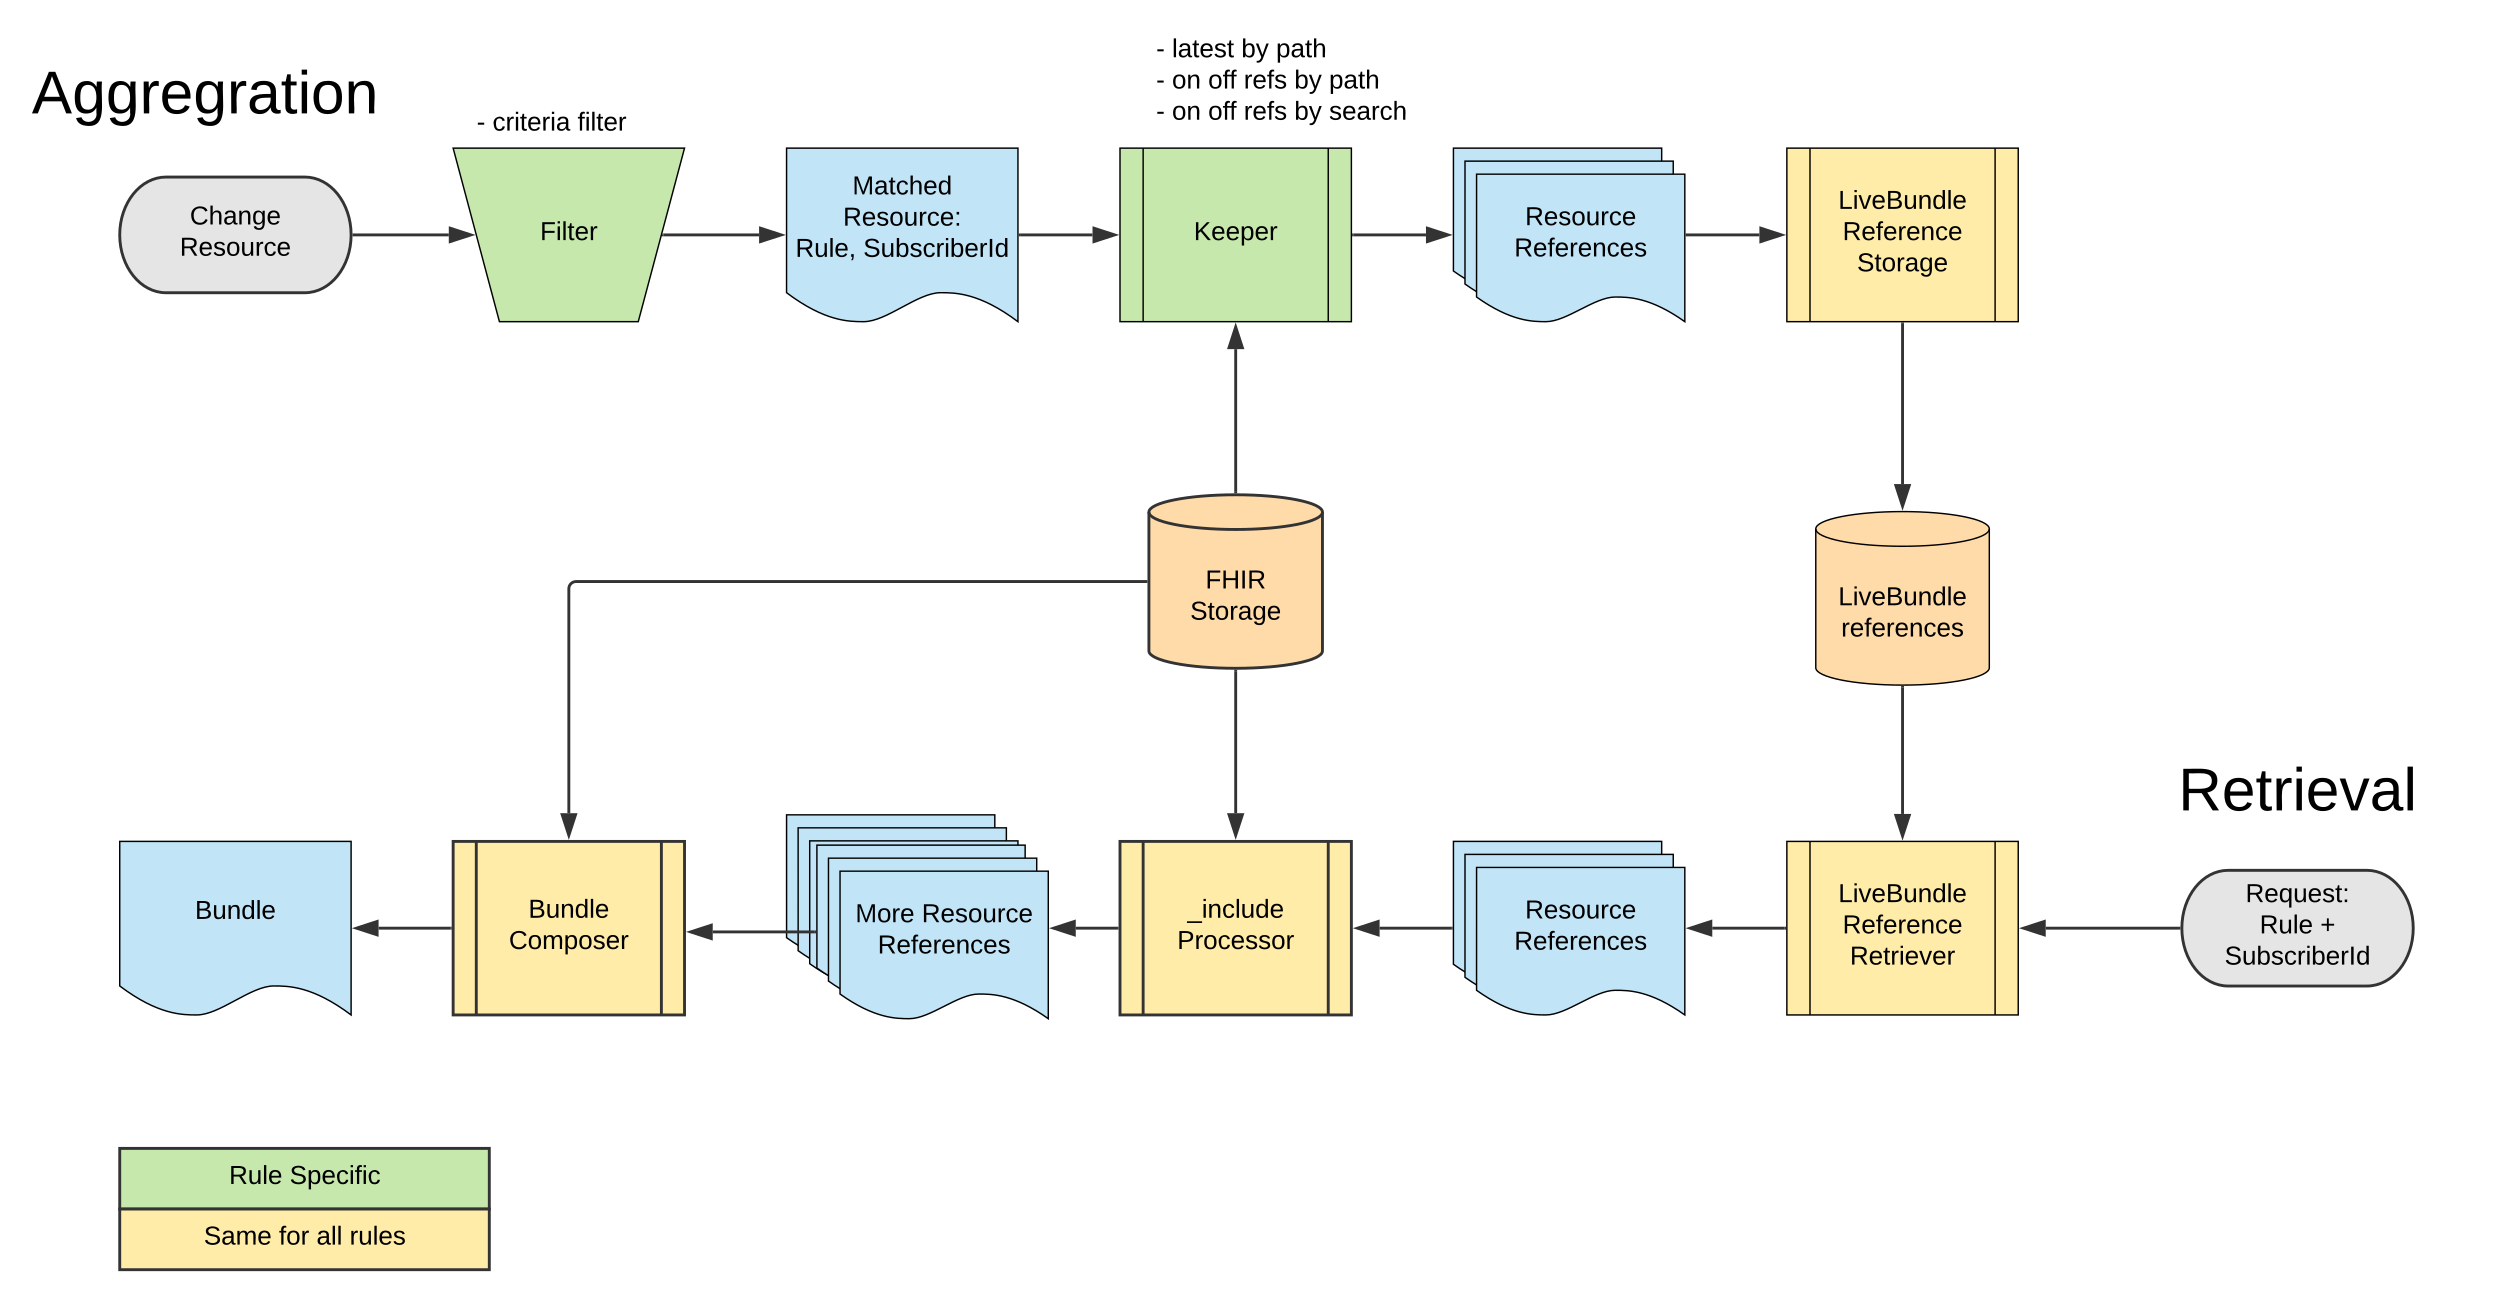 <svg xmlns="http://www.w3.org/2000/svg" xmlns:xlink="http://www.w3.org/1999/xlink" xmlns:lucid="lucid" width="1728.75" height="897.99"><g transform="translate(-41.09 -212.446)" lucid:page-tab-id="0_0"><path d="M0 0h1845.36v1425.96H0z" fill="#fff"/><path d="M354.44 314.88h160l-32 120h-96z" stroke="#000" fill="#c7e8ac"/><use xlink:href="#a" transform="matrix(1,0,0,1,359.445,319.878) translate(55.1 58.6)"/><path d="M585 314.88h160v120c-26.7-20.04-43.35-20.04-53.43-20.04-16 0-37.28 20.04-53.28 20.04-9.93 0-26.73 0-53.3-20.04z" stroke="#000" fill="#c1e4f7"/><use xlink:href="#b" transform="matrix(1,0,0,1,590.01,319.878) translate(40.525 27)"/><use xlink:href="#c" transform="matrix(1,0,0,1,590.01,319.878) translate(34.05 48.6)"/><use xlink:href="#d" transform="matrix(1,0,0,1,590.01,319.878) translate(1.125 70.2)"/><use xlink:href="#e" transform="matrix(1,0,0,1,590.01,319.878) translate(48.025 70.2)"/><path d="M815.57 314.88h160v120h-160z" stroke="#000" fill="#c7e8ac"/><path d="M831.57 314.88v120m128-120v120" stroke="#000" fill="none"/><use xlink:href="#f" transform="matrix(1,0,0,1,840.575,319.878) translate(26.025 58.6)"/><path d="M1416.7 674.2c0 6.62-26.86 12-60 12-33.13 0-60-5.38-60-12v-96c0-6.64 26.87-12 60-12 33.14 0 60 5.36 60 12z" stroke="#000" fill="#ffdba9"/><path d="M1416.7 578.2c0 6.62-26.86 12-60 12-33.13 0-60-5.38-60-12" stroke="#000" fill="none"/><use xlink:href="#g" transform="matrix(1,0,0,1,1301.705,595.19) translate(10.55 35.8)"/><use xlink:href="#h" transform="matrix(1,0,0,1,1301.705,595.19) translate(12.55 57.4)"/><path d="M1046.14 314.88h144v102c-24.05-17.04-39.02-17.04-48.1-17.04-14.4 0-33.55 17.04-47.95 17.04-8.94 0-24.06 0-47.96-17.04z" stroke="#000" fill="#c1e4f7"/><path d="M1054.14 323.88h144v102c-24.05-17.04-39.02-17.04-48.1-17.04-14.4 0-33.55 17.04-47.95 17.04-8.94 0-24.06 0-47.96-17.04z" stroke="#000" fill="#c1e4f7"/><path d="M1062.14 332.88h144v102c-24.05-17.04-39.02-17.04-48.1-17.04-14.4 0-33.55 17.04-47.95 17.04-8.94 0-24.06 0-47.96-17.04z" stroke="#000" fill="#c1e4f7"/><use xlink:href="#i" transform="matrix(1,0,0,1,1067.14,337.878) translate(28.55 30.3)"/><use xlink:href="#j" transform="matrix(1,0,0,1,1067.14,337.878) translate(21.05 51.9)"/><path d="M955.57 662.58c0 6.63-26.86 12-60 12-33.13 0-60-5.37-60-12v-96c0-6.63 26.87-12 60-12 33.14 0 60 5.37 60 12z" stroke="#333" stroke-width="2" fill="#ffdba9"/><path d="M955.57 566.58c0 6.63-26.86 12-60 12-33.13 0-60-5.37-60-12" stroke="#333" stroke-width="2" fill="none"/><use xlink:href="#k" transform="matrix(1,0,0,1,840.575,583.578) translate(34.075 35.8)"/><use xlink:href="#l" transform="matrix(1,0,0,1,840.575,583.578) translate(23.525 57.4)"/><path d="M1276.7 314.88h160v120h-160z" stroke="#000" fill="#ffeca9"/><path d="M1292.7 314.88v120m128-120v120" stroke="#000" fill="none"/><use xlink:href="#m" transform="matrix(1,0,0,1,1301.705,319.878) translate(10.55 37)"/><use xlink:href="#n" transform="matrix(1,0,0,1,1301.705,319.878) translate(13.55 58.6)"/><use xlink:href="#o" transform="matrix(1,0,0,1,1301.705,319.878) translate(23.525 80.2)"/><path d="M62.9 251.97h240v60.33h-240z" stroke="#000" stroke-opacity="0" stroke-width="2" fill="#fff" fill-opacity="0"/><use xlink:href="#p" transform="matrix(1,0,0,1,67.91,256.968) translate(-4.82 33.888)"/><path d="M1509.84 733.95h240v60.33h-240z" stroke="#000" stroke-opacity="0" stroke-width="2" fill="#fff" fill-opacity="0"/><use xlink:href="#q" transform="matrix(1,0,0,1,1514.84,738.95) translate(32.518 33.888)"/><path d="M1677.84 814.28c17.67 0 32 17.9 32 40s-14.33 40-32 40h-96c-17.67 0-32-17.9-32-40s14.33-40 32-40z" stroke="#333" stroke-width="2" fill="#e5e5e5"/><use xlink:href="#r" transform="matrix(1,0,0,1,1554.84,819.278) translate(39.025 17)"/><use xlink:href="#s" transform="matrix(1,0,0,1,1554.84,819.278) translate(48.8 38.6)"/><use xlink:href="#t" transform="matrix(1,0,0,1,1554.84,819.278) translate(90.7 38.6)"/><use xlink:href="#e" transform="matrix(1,0,0,1,1554.84,819.278) translate(24.575 60.2)"/><path d="M1276.7 794.28h160v120h-160z" stroke="#000" fill="#ffeca9"/><path d="M1292.7 794.28v120m128-120v120" stroke="#000" fill="none"/><use xlink:href="#m" transform="matrix(1,0,0,1,1301.705,799.278) translate(10.55 37)"/><use xlink:href="#n" transform="matrix(1,0,0,1,1301.705,799.278) translate(13.55 58.6)"/><use xlink:href="#u" transform="matrix(1,0,0,1,1301.705,799.278) translate(18.6 80.2)"/><path d="M1046.14 794.28h144v102c-24.05-17.04-39.02-17.04-48.1-17.04-14.4 0-33.55 17.04-47.95 17.04-8.94 0-24.06 0-47.96-17.04z" stroke="#000" fill="#c1e4f7"/><path d="M1054.14 803.28h144v102c-24.05-17.04-39.02-17.04-48.1-17.04-14.4 0-33.55 17.04-47.95 17.04-8.94 0-24.06 0-47.96-17.04z" stroke="#000" fill="#c1e4f7"/><path d="M1062.14 812.28h144v102c-24.05-17.04-39.02-17.04-48.1-17.04-14.4 0-33.55 17.04-47.95 17.04-8.94 0-24.06 0-47.96-17.04z" stroke="#000" fill="#c1e4f7"/><use xlink:href="#i" transform="matrix(1,0,0,1,1067.14,817.278) translate(28.55 30.3)"/><use xlink:href="#j" transform="matrix(1,0,0,1,1067.14,817.278) translate(21.05 51.9)"/><path d="M815.57 794.28h160v120h-160z" stroke="#333" stroke-width="2" fill="#ffeca9"/><path d="M831.57 794.28v120m128-120v120" stroke="#333" stroke-width="2" fill="none"/><use xlink:href="#v" transform="matrix(1,0,0,1,840.575,799.278) translate(21.55 47.8)"/><use xlink:href="#w" transform="matrix(1,0,0,1,840.575,799.278) translate(14.55 69.4)"/><path d="M1356.7 687.7v87.58" stroke="#333" stroke-width="2" fill="none"/><path d="M1356.7 686.7l1-.04v1.06h-2v-1.07z" fill="#333"/><path d="M1356.7 790.54l-4.63-14.26h9.27z" stroke="#333" stroke-width="2" fill="#333"/><path d="M1356.7 436.38v110.8" stroke="#333" stroke-width="2" fill="none"/><path d="M1357.7 436.4h-2v-1.02h2z" fill="#333"/><path d="M1356.7 562.45l-4.63-14.26h9.27z" stroke="#333" stroke-width="2" fill="#333"/><path d="M1207.64 374.88h50.06" stroke="#333" stroke-width="2" fill="none"/><path d="M1207.67 375.88h-1.03v-2h1.03z" fill="#333"/><path d="M1272.97 374.88l-14.27 4.63v-9.26z" stroke="#333" stroke-width="2" fill="#333"/><path d="M895.57 552.58v-98.7" stroke="#333" stroke-width="2" fill="none"/><path d="M896.57 553.62l-1-.04-1 .03v-1.05h2z" fill="#333"/><path d="M895.57 438.6l4.64 14.28h-9.26z" stroke="#333" stroke-width="2" fill="#333"/><path d="M895.57 676.58v98.2" stroke="#333" stroke-width="2" fill="none"/><path d="M895.57 675.58l1-.04v1.06h-2v-1.06z" fill="#333"/><path d="M895.57 790.04l-4.63-14.26h9.27z" stroke="#333" stroke-width="2" fill="#333"/><path d="M977.07 374.88h50.07" stroke="#333" stroke-width="2" fill="none"/><path d="M977.1 375.88h-1.03v-2h1.03z" fill="#333"/><path d="M1042.4 374.88l-14.26 4.63v-9.26z" stroke="#333" stroke-width="2" fill="#333"/><path d="M746.5 374.88h50.07" stroke="#333" stroke-width="2" fill="none"/><path d="M746.54 375.88h-1.03v-2h1.04z" fill="#333"/><path d="M811.84 374.88l-14.27 4.63v-9.26z" stroke="#333" stroke-width="2" fill="#333"/><path d="M499.96 374.88H566" stroke="#333" stroke-width="2" fill="none"/><path d="M500 375.88h-1.3l.53-2h.76z" fill="#333"/><path d="M581.27 374.88L567 379.5v-9.26z" stroke="#333" stroke-width="2" fill="#333"/><path d="M285.88 374.88h65.55" stroke="#333" stroke-width="2" fill="none"/><path d="M285.9 375.88h-1.08l.06-1-.03-1h1.06z" fill="#333"/><path d="M366.7 374.88l-14.27 4.63v-9.26z" stroke="#333" stroke-width="2" fill="#333"/><path d="M1275.2 854.28h-50.06" stroke="#333" stroke-width="2" fill="none"/><path d="M1276.2 855.28h-1.02v-2h1.02z" fill="#333"/><path d="M1209.88 854.28l14.26-4.64v9.27z" stroke="#333" stroke-width="2" fill="#333"/><path d="M1547.84 854.28h-92.13" stroke="#333" stroke-width="2" fill="none"/><path d="M1548.84 854.26l.03 1.02h-1.06v-2h1.1z" fill="#333"/><path d="M1440.44 854.28l14.27-4.64v9.27z" stroke="#333" stroke-width="2" fill="#333"/><path d="M1044.64 854.28h-49.56" stroke="#333" stroke-width="2" fill="none"/><path d="M1045.64 855.28h-1.03v-2h1.04z" fill="#333"/><path d="M979.8 854.28l14.28-4.64v9.27z" stroke="#333" stroke-width="2" fill="#333"/><path d="M251.88 334.88c17.67 0 32 17.9 32 40s-14.33 40-32 40h-96c-17.67 0-32-17.9-32-40s14.33-40 32-40z" stroke="#333" stroke-width="2" fill="#e5e5e5"/><use xlink:href="#x" transform="matrix(1,0,0,1,128.88,339.878) translate(43.525 27.8)"/><use xlink:href="#y" transform="matrix(1,0,0,1,128.88,339.878) translate(36.55 49.4)"/><path d="M585 775.9h144v102c-24.04-17.04-39-17.04-48.1-17.04-14.4 0-33.54 17.03-47.94 17.03-8.93 0-24.05 0-47.95-17.04z" stroke="#000" fill="#c1e4f7"/><path d="M593 784.9h144v102c-24.04-17.04-39-17.04-48.1-17.04-14.4 0-33.54 17.03-47.94 17.03-8.93 0-24.05 0-47.95-17.04z" stroke="#000" fill="#c1e4f7"/><path d="M601 793.9h144v102c-24.04-17.04-39-17.04-48.1-17.04-14.4 0-33.54 17.03-47.94 17.03-8.93 0-24.05 0-47.95-17.04z" stroke="#000" fill="#c1e4f7"/><use xlink:href="#z" transform="matrix(1,0,0,1,606.01,798.89) translate(5.6 30.3)"/><use xlink:href="#A" transform="matrix(1,0,0,1,606.01,798.89) translate(51.5 30.3)"/><use xlink:href="#j" transform="matrix(1,0,0,1,606.01,798.89) translate(21.05 51.9)"/><path d="M354.44 794.28h160v120h-160z" stroke="#333" stroke-width="2" fill="#ffeca9"/><path d="M370.44 794.28v120m128-120v120" stroke="#333" stroke-width="2" fill="none"/><use xlink:href="#B" transform="matrix(1,0,0,1,379.445,799.278) translate(27.025 47.8)"/><use xlink:href="#C" transform="matrix(1,0,0,1,379.445,799.278) translate(13.575 69.4)"/><path d="M123.88 794.28h160v120c-26.72-20.04-43.36-20.04-53.44-20.04-16 0-37.28 20.04-53.28 20.04-9.92 0-26.72 0-53.28-20.04z" stroke="#000" fill="#c1e4f7"/><use xlink:href="#D" transform="matrix(1,0,0,1,128.88,799.278) translate(47.025 48.6)"/><path d="M352.44 854.28h-49.56" stroke="#333" stroke-width="2" fill="none"/><path d="M353.44 855.28h-1.02v-2h1.02z" fill="#333"/><path d="M287.62 854.28l14.26-4.64v9.27z" stroke="#333" stroke-width="2" fill="#333"/><path d="M833.57 614.58H439.44c-2.76 0-5 2.24-5 5v155.2" stroke="#333" stroke-width="2" fill="none"/><path d="M834.57 615.58h-1.02v-2h1.02z" fill="#333"/><path d="M434.44 790.04l-4.63-14.26h9.28z" stroke="#333" stroke-width="2" fill="#333"/><path d="M605.98 796.86h144v102c-24.05-17.03-39.02-17.03-48.1-17.03-14.4 0-33.55 17.03-47.95 17.03-8.93 0-24.05 0-47.95-17.03z" stroke="#000" fill="#c1e4f7"/><path d="M613.98 805.86h144v102c-24.05-17.03-39.02-17.03-48.1-17.03-14.4 0-33.55 17.03-47.95 17.03-8.93 0-24.05 0-47.95-17.03z" stroke="#000" fill="#c1e4f7"/><path d="M621.98 814.86h144v102c-24.05-17.03-39.02-17.03-48.1-17.03-14.4 0-33.55 17.03-47.95 17.03-8.93 0-24.05 0-47.95-17.03z" stroke="#000" fill="#c1e4f7"/><g><use xlink:href="#z" transform="matrix(1,0,0,1,626.98,819.86) translate(5.6 30.3)"/><use xlink:href="#A" transform="matrix(1,0,0,1,626.98,819.86) translate(51.5 30.3)"/><use xlink:href="#j" transform="matrix(1,0,0,1,626.98,819.86) translate(21.05 51.9)"/></g><path d="M604.48 856.86h-70.53" stroke="#333" stroke-width="2" fill="none"/><path d="M605.48 857.86h-1.03v-2h1.03z" fill="#333"/><path d="M518.68 856.86l14.27-4.64v9.28z" stroke="#333" stroke-width="2" fill="#333"/><path d="M813.57 854.28h-28.6" stroke="#333" stroke-width="2" fill="none"/><path d="M814.57 855.28h-1.02v-2h1.02z" fill="#333"/><path d="M769.72 854.28l14.26-4.64v9.27z" stroke="#333" stroke-width="2" fill="#333"/><path d="M365.7 251.97h177.47v62.9H365.7z" stroke="#000" stroke-opacity="0" stroke-width="2" fill="#fff" fill-opacity="0"/><g><use xlink:href="#E" transform="matrix(1,0,0,1,370.715,256.968) translate(0 45.8)"/><use xlink:href="#F" transform="matrix(1,0,0,1,370.715,256.968) translate(10.95 45.8)"/><use xlink:href="#G" transform="matrix(1,0,0,1,370.715,256.968) translate(69.75 45.8)"/></g><path d="M835.57 232.45h240v74.8h-240z" stroke="#000" stroke-opacity="0" stroke-width="2" fill="#fff" fill-opacity="0"/><g><use xlink:href="#E" transform="matrix(1,0,0,1,840.575,237.446) translate(0 14.6)"/><use xlink:href="#H" transform="matrix(1,0,0,1,840.575,237.446) translate(10.95 14.6)"/><use xlink:href="#I" transform="matrix(1,0,0,1,840.575,237.446) translate(58.9 14.6)"/><use xlink:href="#J" transform="matrix(1,0,0,1,840.575,237.446) translate(82.9 14.6)"/><use xlink:href="#E" transform="matrix(1,0,0,1,840.575,237.446) translate(0 36.2)"/><use xlink:href="#K" transform="matrix(1,0,0,1,840.575,237.446) translate(10.95 36.2)"/><use xlink:href="#L" transform="matrix(1,0,0,1,840.575,237.446) translate(35.95 36.2)"/><use xlink:href="#M" transform="matrix(1,0,0,1,840.575,237.446) translate(60.6 36.2)"/><use xlink:href="#I" transform="matrix(1,0,0,1,840.575,237.446) translate(95.55 36.2)"/><use xlink:href="#J" transform="matrix(1,0,0,1,840.575,237.446) translate(119.55 36.2)"/><use xlink:href="#E" transform="matrix(1,0,0,1,840.575,237.446) translate(0 57.8)"/><use xlink:href="#K" transform="matrix(1,0,0,1,840.575,237.446) translate(10.95 57.8)"/><use xlink:href="#L" transform="matrix(1,0,0,1,840.575,237.446) translate(35.95 57.8)"/><use xlink:href="#M" transform="matrix(1,0,0,1,840.575,237.446) translate(60.6 57.8)"/><use xlink:href="#I" transform="matrix(1,0,0,1,840.575,237.446) translate(95.55 57.8)"/><use xlink:href="#N" transform="matrix(1,0,0,1,840.575,237.446) translate(119.55 57.8)"/></g><path d="M123.88 1006.56h255.56v41.94H123.88z" stroke="#333" stroke-width="2" fill="#c7e8ac"/><g><use xlink:href="#O" transform="matrix(1,0,0,1,128.88,1011.56) translate(70.6 19.6)"/><use xlink:href="#P" transform="matrix(1,0,0,1,128.88,1011.56) translate(112.5 19.6)"/></g><path d="M123.88 1048.5h255.56v41.94H123.88z" stroke="#333" stroke-width="2" fill="#ffeca9"/><g><use xlink:href="#Q" transform="matrix(1,0,0,1,128.88,1053.5) translate(53.15 19.6)"/><use xlink:href="#R" transform="matrix(1,0,0,1,128.88,1053.5) translate(105.1 19.6)"/><use xlink:href="#S" transform="matrix(1,0,0,1,128.88,1053.5) translate(131.05 19.6)"/><use xlink:href="#T" transform="matrix(1,0,0,1,128.88,1053.5) translate(153.95 19.6)"/></g><defs><path d="M63-220v92h138v28H63V0H30v-248h175v28H63" id="U"/><path d="M24-231v-30h32v30H24zM24 0v-190h32V0H24" id="V"/><path d="M24 0v-261h32V0H24" id="W"/><path d="M59-47c-2 24 18 29 38 22v24C64 9 27 4 27-40v-127H5v-23h24l9-43h21v43h35v23H59v120" id="X"/><path d="M100-194c63 0 86 42 84 106H49c0 40 14 67 53 68 26 1 43-12 49-29l28 8c-11 28-37 45-77 45C44 4 14-33 15-96c1-61 26-98 85-98zm52 81c6-60-76-77-97-28-3 7-6 17-6 28h103" id="Y"/><path d="M114-163C36-179 61-72 57 0H25l-1-190h30c1 12-1 29 2 39 6-27 23-49 58-41v29" id="Z"/><g id="a"><use transform="matrix(0.05,0,0,0.05,0,0)" xlink:href="#U"/><use transform="matrix(0.05,0,0,0.05,10.95,0)" xlink:href="#V"/><use transform="matrix(0.05,0,0,0.05,14.9,0)" xlink:href="#W"/><use transform="matrix(0.05,0,0,0.05,18.85,0)" xlink:href="#X"/><use transform="matrix(0.05,0,0,0.05,23.85,0)" xlink:href="#Y"/><use transform="matrix(0.05,0,0,0.05,33.85,0)" xlink:href="#Z"/></g><path d="M240 0l2-218c-23 76-54 145-80 218h-23L58-218 59 0H30v-248h44l77 211c21-75 51-140 76-211h43V0h-30" id="aa"/><path d="M141-36C126-15 110 5 73 4 37 3 15-17 15-53c-1-64 63-63 125-63 3-35-9-54-41-54-24 1-41 7-42 31l-33-3c5-37 33-52 76-52 45 0 72 20 72 64v82c-1 20 7 32 28 27v20c-31 9-61-2-59-35zM48-53c0 20 12 33 32 33 41-3 63-29 60-74-43 2-92-5-92 41" id="ab"/><path d="M96-169c-40 0-48 33-48 73s9 75 48 75c24 0 41-14 43-38l32 2c-6 37-31 61-74 61-59 0-76-41-82-99-10-93 101-131 147-64 4 7 5 14 7 22l-32 3c-4-21-16-35-41-35" id="ac"/><path d="M106-169C34-169 62-67 57 0H25v-261h32l-1 103c12-21 28-36 61-36 89 0 53 116 60 194h-32v-121c2-32-8-49-39-48" id="ad"/><path d="M85-194c31 0 48 13 60 33l-1-100h32l1 261h-30c-2-10 0-23-3-31C134-8 116 4 85 4 32 4 16-35 15-94c0-66 23-100 70-100zm9 24c-40 0-46 34-46 75 0 40 6 74 45 74 42 0 51-32 51-76 0-42-9-74-50-73" id="ae"/><g id="b"><use transform="matrix(0.05,0,0,0.05,0,0)" xlink:href="#aa"/><use transform="matrix(0.05,0,0,0.05,14.95,0)" xlink:href="#ab"/><use transform="matrix(0.05,0,0,0.05,24.95,0)" xlink:href="#X"/><use transform="matrix(0.05,0,0,0.05,29.95,0)" xlink:href="#ac"/><use transform="matrix(0.05,0,0,0.05,38.95,0)" xlink:href="#ad"/><use transform="matrix(0.05,0,0,0.05,48.95,0)" xlink:href="#Y"/><use transform="matrix(0.05,0,0,0.05,58.95,0)" xlink:href="#ae"/></g><path d="M233-177c-1 41-23 64-60 70L243 0h-38l-65-103H63V0H30v-248c88 3 205-21 203 71zM63-129c60-2 137 13 137-47 0-61-80-42-137-45v92" id="af"/><path d="M135-143c-3-34-86-38-87 0 15 53 115 12 119 90S17 21 10-45l28-5c4 36 97 45 98 0-10-56-113-15-118-90-4-57 82-63 122-42 12 7 21 19 24 35" id="ag"/><path d="M100-194c62-1 85 37 85 99 1 63-27 99-86 99S16-35 15-95c0-66 28-99 85-99zM99-20c44 1 53-31 53-75 0-43-8-75-51-75s-53 32-53 75 10 74 51 75" id="ah"/><path d="M84 4C-5 8 30-112 23-190h32v120c0 31 7 50 39 49 72-2 45-101 50-169h31l1 190h-30c-1-10 1-25-2-33-11 22-28 36-60 37" id="ai"/><path d="M33-154v-36h34v36H33zM33 0v-36h34V0H33" id="aj"/><g id="c"><use transform="matrix(0.05,0,0,0.05,0,0)" xlink:href="#af"/><use transform="matrix(0.05,0,0,0.05,12.95,0)" xlink:href="#Y"/><use transform="matrix(0.05,0,0,0.05,22.95,0)" xlink:href="#ag"/><use transform="matrix(0.05,0,0,0.05,31.95,0)" xlink:href="#ah"/><use transform="matrix(0.05,0,0,0.05,41.95,0)" xlink:href="#ai"/><use transform="matrix(0.05,0,0,0.05,51.95,0)" xlink:href="#Z"/><use transform="matrix(0.05,0,0,0.05,57.9,0)" xlink:href="#ac"/><use transform="matrix(0.05,0,0,0.05,66.9,0)" xlink:href="#Y"/><use transform="matrix(0.05,0,0,0.05,76.9,0)" xlink:href="#aj"/></g><path d="M68-38c1 34 0 65-14 84H32c9-13 17-26 17-46H33v-38h35" id="ak"/><g id="d"><use transform="matrix(0.05,0,0,0.05,0,0)" xlink:href="#af"/><use transform="matrix(0.05,0,0,0.05,12.95,0)" xlink:href="#ai"/><use transform="matrix(0.05,0,0,0.05,22.95,0)" xlink:href="#W"/><use transform="matrix(0.05,0,0,0.05,26.9,0)" xlink:href="#Y"/><use transform="matrix(0.05,0,0,0.05,36.9,0)" xlink:href="#ak"/></g><path d="M185-189c-5-48-123-54-124 2 14 75 158 14 163 119 3 78-121 87-175 55-17-10-28-26-33-46l33-7c5 56 141 63 141-1 0-78-155-14-162-118-5-82 145-84 179-34 5 7 8 16 11 25" id="al"/><path d="M115-194c53 0 69 39 70 98 0 66-23 100-70 100C84 3 66-7 56-30L54 0H23l1-261h32v101c10-23 28-34 59-34zm-8 174c40 0 45-34 45-75 0-40-5-75-45-74-42 0-51 32-51 76 0 43 10 73 51 73" id="am"/><path d="M33 0v-248h34V0H33" id="an"/><g id="e"><use transform="matrix(0.05,0,0,0.05,0,0)" xlink:href="#al"/><use transform="matrix(0.05,0,0,0.05,12,0)" xlink:href="#ai"/><use transform="matrix(0.05,0,0,0.05,22,0)" xlink:href="#am"/><use transform="matrix(0.05,0,0,0.05,32,0)" xlink:href="#ag"/><use transform="matrix(0.05,0,0,0.05,41,0)" xlink:href="#ac"/><use transform="matrix(0.05,0,0,0.05,50,0)" xlink:href="#Z"/><use transform="matrix(0.05,0,0,0.05,55.95,0)" xlink:href="#V"/><use transform="matrix(0.05,0,0,0.05,59.9,0)" xlink:href="#am"/><use transform="matrix(0.05,0,0,0.05,69.9,0)" xlink:href="#Y"/><use transform="matrix(0.05,0,0,0.05,79.9,0)" xlink:href="#Z"/><use transform="matrix(0.05,0,0,0.05,85.85,0)" xlink:href="#an"/><use transform="matrix(0.05,0,0,0.05,90.85,0)" xlink:href="#ae"/></g><path d="M194 0L95-120 63-95V0H30v-248h33v124l119-124h40L117-140 236 0h-42" id="ao"/><path d="M115-194c55 1 70 41 70 98S169 2 115 4C84 4 66-9 55-30l1 105H24l-1-265h31l2 30c10-21 28-34 59-34zm-8 174c40 0 45-34 45-75s-6-73-45-74c-42 0-51 32-51 76 0 43 10 73 51 73" id="ap"/><g id="f"><use transform="matrix(0.05,0,0,0.05,0,0)" xlink:href="#ao"/><use transform="matrix(0.05,0,0,0.05,12,0)" xlink:href="#Y"/><use transform="matrix(0.05,0,0,0.05,22,0)" xlink:href="#Y"/><use transform="matrix(0.05,0,0,0.05,32,0)" xlink:href="#ap"/><use transform="matrix(0.05,0,0,0.05,42,0)" xlink:href="#Y"/><use transform="matrix(0.05,0,0,0.05,52,0)" xlink:href="#Z"/></g><path d="M30 0v-248h33v221h125V0H30" id="aq"/><path d="M108 0H70L1-190h34L89-25l56-165h34" id="ar"/><path d="M160-131c35 5 61 23 61 61C221 17 115-2 30 0v-248c76 3 177-17 177 60 0 33-19 50-47 57zm-97-11c50-1 110 9 110-42 0-47-63-36-110-37v79zm0 115c55-2 124 14 124-45 0-56-70-42-124-44v89" id="as"/><path d="M117-194c89-4 53 116 60 194h-32v-121c0-31-8-49-39-48C34-167 62-67 57 0H25l-1-190h30c1 10-1 24 2 32 11-22 29-35 61-36" id="at"/><g id="g"><use transform="matrix(0.05,0,0,0.05,0,0)" xlink:href="#aq"/><use transform="matrix(0.05,0,0,0.05,10,0)" xlink:href="#V"/><use transform="matrix(0.05,0,0,0.05,13.95,0)" xlink:href="#ar"/><use transform="matrix(0.05,0,0,0.05,22.95,0)" xlink:href="#Y"/><use transform="matrix(0.05,0,0,0.05,32.95,0)" xlink:href="#as"/><use transform="matrix(0.05,0,0,0.05,44.95,0)" xlink:href="#ai"/><use transform="matrix(0.05,0,0,0.05,54.95,0)" xlink:href="#at"/><use transform="matrix(0.05,0,0,0.05,64.95,0)" xlink:href="#ae"/><use transform="matrix(0.05,0,0,0.05,74.95,0)" xlink:href="#W"/><use transform="matrix(0.05,0,0,0.05,78.9,0)" xlink:href="#Y"/></g><path d="M101-234c-31-9-42 10-38 44h38v23H63V0H32v-167H5v-23h27c-7-52 17-82 69-68v24" id="au"/><g id="h"><use transform="matrix(0.05,0,0,0.05,0,0)" xlink:href="#Z"/><use transform="matrix(0.05,0,0,0.05,5.95,0)" xlink:href="#Y"/><use transform="matrix(0.05,0,0,0.05,15.95,0)" xlink:href="#au"/><use transform="matrix(0.05,0,0,0.05,20.95,0)" xlink:href="#Y"/><use transform="matrix(0.05,0,0,0.05,30.95,0)" xlink:href="#Z"/><use transform="matrix(0.05,0,0,0.05,36.9,0)" xlink:href="#Y"/><use transform="matrix(0.05,0,0,0.05,46.9,0)" xlink:href="#at"/><use transform="matrix(0.05,0,0,0.05,56.9,0)" xlink:href="#ac"/><use transform="matrix(0.05,0,0,0.05,65.9,0)" xlink:href="#Y"/><use transform="matrix(0.05,0,0,0.05,75.9,0)" xlink:href="#ag"/></g><g id="i"><use transform="matrix(0.05,0,0,0.05,0,0)" xlink:href="#af"/><use transform="matrix(0.05,0,0,0.05,12.95,0)" xlink:href="#Y"/><use transform="matrix(0.05,0,0,0.05,22.95,0)" xlink:href="#ag"/><use transform="matrix(0.05,0,0,0.05,31.95,0)" xlink:href="#ah"/><use transform="matrix(0.05,0,0,0.05,41.95,0)" xlink:href="#ai"/><use transform="matrix(0.05,0,0,0.05,51.95,0)" xlink:href="#Z"/><use transform="matrix(0.05,0,0,0.05,57.9,0)" xlink:href="#ac"/><use transform="matrix(0.05,0,0,0.05,66.9,0)" xlink:href="#Y"/></g><g id="j"><use transform="matrix(0.05,0,0,0.05,0,0)" xlink:href="#af"/><use transform="matrix(0.05,0,0,0.05,12.95,0)" xlink:href="#Y"/><use transform="matrix(0.05,0,0,0.05,22.95,0)" xlink:href="#au"/><use transform="matrix(0.05,0,0,0.05,27.95,0)" xlink:href="#Y"/><use transform="matrix(0.05,0,0,0.05,37.95,0)" xlink:href="#Z"/><use transform="matrix(0.05,0,0,0.05,43.9,0)" xlink:href="#Y"/><use transform="matrix(0.05,0,0,0.05,53.9,0)" xlink:href="#at"/><use transform="matrix(0.05,0,0,0.05,63.9,0)" xlink:href="#ac"/><use transform="matrix(0.05,0,0,0.05,72.9,0)" xlink:href="#Y"/><use transform="matrix(0.05,0,0,0.05,82.9,0)" xlink:href="#ag"/></g><path d="M197 0v-115H63V0H30v-248h33v105h134v-105h34V0h-34" id="av"/><g id="k"><use transform="matrix(0.05,0,0,0.05,0,0)" xlink:href="#U"/><use transform="matrix(0.05,0,0,0.05,10.95,0)" xlink:href="#av"/><use transform="matrix(0.05,0,0,0.05,23.9,0)" xlink:href="#an"/><use transform="matrix(0.05,0,0,0.05,28.9,0)" xlink:href="#af"/></g><path d="M177-190C167-65 218 103 67 71c-23-6-38-20-44-43l32-5c15 47 100 32 89-28v-30C133-14 115 1 83 1 29 1 15-40 15-95c0-56 16-97 71-98 29-1 48 16 59 35 1-10 0-23 2-32h30zM94-22c36 0 50-32 50-73 0-42-14-75-50-75-39 0-46 34-46 75s6 73 46 73" id="aw"/><g id="l"><use transform="matrix(0.05,0,0,0.05,0,0)" xlink:href="#al"/><use transform="matrix(0.05,0,0,0.05,12,0)" xlink:href="#X"/><use transform="matrix(0.05,0,0,0.05,17,0)" xlink:href="#ah"/><use transform="matrix(0.05,0,0,0.05,27,0)" xlink:href="#Z"/><use transform="matrix(0.05,0,0,0.05,32.95,0)" xlink:href="#ab"/><use transform="matrix(0.05,0,0,0.05,42.95,0)" xlink:href="#aw"/><use transform="matrix(0.05,0,0,0.05,52.95,0)" xlink:href="#Y"/></g><g id="m"><use transform="matrix(0.05,0,0,0.05,0,0)" xlink:href="#aq"/><use transform="matrix(0.05,0,0,0.05,10,0)" xlink:href="#V"/><use transform="matrix(0.05,0,0,0.05,13.95,0)" xlink:href="#ar"/><use transform="matrix(0.05,0,0,0.05,22.95,0)" xlink:href="#Y"/><use transform="matrix(0.05,0,0,0.05,32.95,0)" xlink:href="#as"/><use transform="matrix(0.05,0,0,0.05,44.95,0)" xlink:href="#ai"/><use transform="matrix(0.05,0,0,0.05,54.95,0)" xlink:href="#at"/><use transform="matrix(0.05,0,0,0.05,64.95,0)" xlink:href="#ae"/><use transform="matrix(0.05,0,0,0.05,74.95,0)" xlink:href="#W"/><use transform="matrix(0.05,0,0,0.05,78.9,0)" xlink:href="#Y"/></g><g id="n"><use transform="matrix(0.05,0,0,0.05,0,0)" xlink:href="#af"/><use transform="matrix(0.05,0,0,0.05,12.95,0)" xlink:href="#Y"/><use transform="matrix(0.05,0,0,0.05,22.95,0)" xlink:href="#au"/><use transform="matrix(0.05,0,0,0.05,27.95,0)" xlink:href="#Y"/><use transform="matrix(0.05,0,0,0.05,37.95,0)" xlink:href="#Z"/><use transform="matrix(0.05,0,0,0.05,43.9,0)" xlink:href="#Y"/><use transform="matrix(0.05,0,0,0.05,53.9,0)" xlink:href="#at"/><use transform="matrix(0.05,0,0,0.05,63.9,0)" xlink:href="#ac"/><use transform="matrix(0.05,0,0,0.05,72.9,0)" xlink:href="#Y"/></g><g id="o"><use transform="matrix(0.05,0,0,0.05,0,0)" xlink:href="#al"/><use transform="matrix(0.05,0,0,0.05,12,0)" xlink:href="#X"/><use transform="matrix(0.05,0,0,0.05,17,0)" xlink:href="#ah"/><use transform="matrix(0.05,0,0,0.05,27,0)" xlink:href="#Z"/><use transform="matrix(0.05,0,0,0.05,32.95,0)" xlink:href="#ab"/><use transform="matrix(0.05,0,0,0.05,42.95,0)" xlink:href="#aw"/><use transform="matrix(0.05,0,0,0.05,52.95,0)" xlink:href="#Y"/></g><path d="M205 0l-28-72H64L36 0H1l101-248h38L239 0h-34zm-38-99l-47-123c-12 45-31 82-46 123h93" id="ax"/><g id="p"><use transform="matrix(0.116,0,0,0.116,0,0)" xlink:href="#ax"/><use transform="matrix(0.116,0,0,0.116,27.96,0)" xlink:href="#aw"/><use transform="matrix(0.116,0,0,0.116,51.26,0)" xlink:href="#aw"/><use transform="matrix(0.116,0,0,0.116,74.56,0)" xlink:href="#Z"/><use transform="matrix(0.116,0,0,0.116,88.423,0)" xlink:href="#Y"/><use transform="matrix(0.116,0,0,0.116,111.723,0)" xlink:href="#aw"/><use transform="matrix(0.116,0,0,0.116,135.023,0)" xlink:href="#Z"/><use transform="matrix(0.116,0,0,0.116,148.887,0)" xlink:href="#ab"/><use transform="matrix(0.116,0,0,0.116,172.187,0)" xlink:href="#X"/><use transform="matrix(0.116,0,0,0.116,183.837,0)" xlink:href="#V"/><use transform="matrix(0.116,0,0,0.116,193.04,0)" xlink:href="#ah"/><use transform="matrix(0.116,0,0,0.116,216.34,0)" xlink:href="#at"/></g><g id="q"><use transform="matrix(0.116,0,0,0.116,0,0)" xlink:href="#af"/><use transform="matrix(0.116,0,0,0.116,30.173,0)" xlink:href="#Y"/><use transform="matrix(0.116,0,0,0.116,53.473,0)" xlink:href="#X"/><use transform="matrix(0.116,0,0,0.116,65.123,0)" xlink:href="#Z"/><use transform="matrix(0.116,0,0,0.116,78.987,0)" xlink:href="#V"/><use transform="matrix(0.116,0,0,0.116,88.19,0)" xlink:href="#Y"/><use transform="matrix(0.116,0,0,0.116,111.49,0)" xlink:href="#ar"/><use transform="matrix(0.116,0,0,0.116,132.46,0)" xlink:href="#ab"/><use transform="matrix(0.116,0,0,0.116,155.76,0)" xlink:href="#W"/></g><path d="M145-31C134-9 116 4 85 4 32 4 16-35 15-94c0-59 17-99 70-100 32-1 48 14 60 33 0-11-1-24 2-32h30l-1 268h-32zM93-21c41 0 51-33 51-76s-8-73-50-73c-40 0-46 35-46 75s5 74 45 74" id="ay"/><g id="r"><use transform="matrix(0.05,0,0,0.05,0,0)" xlink:href="#af"/><use transform="matrix(0.05,0,0,0.05,12.95,0)" xlink:href="#Y"/><use transform="matrix(0.05,0,0,0.05,22.95,0)" xlink:href="#ay"/><use transform="matrix(0.05,0,0,0.05,32.95,0)" xlink:href="#ai"/><use transform="matrix(0.05,0,0,0.05,42.95,0)" xlink:href="#Y"/><use transform="matrix(0.05,0,0,0.05,52.95,0)" xlink:href="#ag"/><use transform="matrix(0.05,0,0,0.05,61.95,0)" xlink:href="#X"/><use transform="matrix(0.05,0,0,0.05,66.95,0)" xlink:href="#aj"/></g><g id="s"><use transform="matrix(0.05,0,0,0.05,0,0)" xlink:href="#af"/><use transform="matrix(0.05,0,0,0.05,12.95,0)" xlink:href="#ai"/><use transform="matrix(0.05,0,0,0.05,22.95,0)" xlink:href="#W"/><use transform="matrix(0.05,0,0,0.05,26.9,0)" xlink:href="#Y"/></g><path d="M118-107v75H92v-75H18v-26h74v-75h26v75h74v26h-74" id="az"/><use transform="matrix(0.05,0,0,0.05,0,0)" xlink:href="#az" id="t"/><g id="u"><use transform="matrix(0.05,0,0,0.05,0,0)" xlink:href="#af"/><use transform="matrix(0.05,0,0,0.05,12.95,0)" xlink:href="#Y"/><use transform="matrix(0.05,0,0,0.05,22.95,0)" xlink:href="#X"/><use transform="matrix(0.05,0,0,0.05,27.95,0)" xlink:href="#Z"/><use transform="matrix(0.05,0,0,0.05,33.9,0)" xlink:href="#V"/><use transform="matrix(0.05,0,0,0.05,37.85,0)" xlink:href="#Y"/><use transform="matrix(0.05,0,0,0.05,47.85,0)" xlink:href="#ar"/><use transform="matrix(0.05,0,0,0.05,56.85,0)" xlink:href="#Y"/><use transform="matrix(0.05,0,0,0.05,66.85,0)" xlink:href="#Z"/></g><path d="M-5 72V49h209v23H-5" id="aA"/><g id="v"><use transform="matrix(0.05,0,0,0.05,0,0)" xlink:href="#aA"/><use transform="matrix(0.05,0,0,0.05,10,0)" xlink:href="#V"/><use transform="matrix(0.05,0,0,0.05,13.95,0)" xlink:href="#at"/><use transform="matrix(0.05,0,0,0.05,23.95,0)" xlink:href="#ac"/><use transform="matrix(0.05,0,0,0.05,32.95,0)" xlink:href="#W"/><use transform="matrix(0.05,0,0,0.05,36.9,0)" xlink:href="#ai"/><use transform="matrix(0.05,0,0,0.05,46.9,0)" xlink:href="#ae"/><use transform="matrix(0.05,0,0,0.05,56.9,0)" xlink:href="#Y"/></g><path d="M30-248c87 1 191-15 191 75 0 78-77 80-158 76V0H30v-248zm33 125c57 0 124 11 124-50 0-59-68-47-124-48v98" id="aB"/><g id="w"><use transform="matrix(0.05,0,0,0.05,0,0)" xlink:href="#aB"/><use transform="matrix(0.05,0,0,0.05,12,0)" xlink:href="#Z"/><use transform="matrix(0.05,0,0,0.05,17.95,0)" xlink:href="#ah"/><use transform="matrix(0.05,0,0,0.05,27.95,0)" xlink:href="#ac"/><use transform="matrix(0.05,0,0,0.05,36.95,0)" xlink:href="#Y"/><use transform="matrix(0.05,0,0,0.05,46.95,0)" xlink:href="#ag"/><use transform="matrix(0.05,0,0,0.05,55.95,0)" xlink:href="#ag"/><use transform="matrix(0.05,0,0,0.05,64.95,0)" xlink:href="#ah"/><use transform="matrix(0.05,0,0,0.05,74.95,0)" xlink:href="#Z"/></g><path d="M212-179c-10-28-35-45-73-45-59 0-87 40-87 99 0 60 29 101 89 101 43 0 62-24 78-52l27 14C228-24 195 4 139 4 59 4 22-46 18-125c-6-104 99-153 187-111 19 9 31 26 39 46" id="aC"/><g id="x"><use transform="matrix(0.05,0,0,0.05,0,0)" xlink:href="#aC"/><use transform="matrix(0.05,0,0,0.05,12.95,0)" xlink:href="#ad"/><use transform="matrix(0.05,0,0,0.05,22.95,0)" xlink:href="#ab"/><use transform="matrix(0.05,0,0,0.05,32.95,0)" xlink:href="#at"/><use transform="matrix(0.05,0,0,0.05,42.95,0)" xlink:href="#aw"/><use transform="matrix(0.05,0,0,0.05,52.95,0)" xlink:href="#Y"/></g><g id="y"><use transform="matrix(0.05,0,0,0.05,0,0)" xlink:href="#af"/><use transform="matrix(0.05,0,0,0.05,12.95,0)" xlink:href="#Y"/><use transform="matrix(0.05,0,0,0.05,22.95,0)" xlink:href="#ag"/><use transform="matrix(0.05,0,0,0.05,31.95,0)" xlink:href="#ah"/><use transform="matrix(0.05,0,0,0.05,41.95,0)" xlink:href="#ai"/><use transform="matrix(0.05,0,0,0.05,51.95,0)" xlink:href="#Z"/><use transform="matrix(0.05,0,0,0.05,57.9,0)" xlink:href="#ac"/><use transform="matrix(0.05,0,0,0.05,66.9,0)" xlink:href="#Y"/></g><g id="z"><use transform="matrix(0.05,0,0,0.05,0,0)" xlink:href="#aa"/><use transform="matrix(0.05,0,0,0.05,14.95,0)" xlink:href="#ah"/><use transform="matrix(0.05,0,0,0.05,24.95,0)" xlink:href="#Z"/><use transform="matrix(0.05,0,0,0.05,30.9,0)" xlink:href="#Y"/></g><g id="A"><use transform="matrix(0.05,0,0,0.05,0,0)" xlink:href="#af"/><use transform="matrix(0.05,0,0,0.05,12.95,0)" xlink:href="#Y"/><use transform="matrix(0.05,0,0,0.05,22.95,0)" xlink:href="#ag"/><use transform="matrix(0.05,0,0,0.05,31.95,0)" xlink:href="#ah"/><use transform="matrix(0.05,0,0,0.05,41.95,0)" xlink:href="#ai"/><use transform="matrix(0.05,0,0,0.05,51.95,0)" xlink:href="#Z"/><use transform="matrix(0.05,0,0,0.05,57.9,0)" xlink:href="#ac"/><use transform="matrix(0.05,0,0,0.05,66.9,0)" xlink:href="#Y"/></g><g id="B"><use transform="matrix(0.05,0,0,0.05,0,0)" xlink:href="#as"/><use transform="matrix(0.05,0,0,0.05,12,0)" xlink:href="#ai"/><use transform="matrix(0.05,0,0,0.05,22,0)" xlink:href="#at"/><use transform="matrix(0.05,0,0,0.05,32,0)" xlink:href="#ae"/><use transform="matrix(0.05,0,0,0.05,42,0)" xlink:href="#W"/><use transform="matrix(0.05,0,0,0.05,45.95,0)" xlink:href="#Y"/></g><path d="M210-169c-67 3-38 105-44 169h-31v-121c0-29-5-50-35-48C34-165 62-65 56 0H25l-1-190h30c1 10-1 24 2 32 10-44 99-50 107 0 11-21 27-35 58-36 85-2 47 119 55 194h-31v-121c0-29-5-49-35-48" id="aD"/><g id="C"><use transform="matrix(0.05,0,0,0.05,0,0)" xlink:href="#aC"/><use transform="matrix(0.05,0,0,0.05,12.95,0)" xlink:href="#ah"/><use transform="matrix(0.05,0,0,0.05,22.95,0)" xlink:href="#aD"/><use transform="matrix(0.05,0,0,0.05,37.9,0)" xlink:href="#ap"/><use transform="matrix(0.05,0,0,0.05,47.9,0)" xlink:href="#ah"/><use transform="matrix(0.05,0,0,0.05,57.9,0)" xlink:href="#ag"/><use transform="matrix(0.05,0,0,0.05,66.9,0)" xlink:href="#Y"/><use transform="matrix(0.05,0,0,0.05,76.9,0)" xlink:href="#Z"/></g><g id="D"><use transform="matrix(0.05,0,0,0.05,0,0)" xlink:href="#as"/><use transform="matrix(0.05,0,0,0.05,12,0)" xlink:href="#ai"/><use transform="matrix(0.05,0,0,0.05,22,0)" xlink:href="#at"/><use transform="matrix(0.05,0,0,0.05,32,0)" xlink:href="#ae"/><use transform="matrix(0.05,0,0,0.05,42,0)" xlink:href="#W"/><use transform="matrix(0.05,0,0,0.05,45.95,0)" xlink:href="#Y"/></g><path d="M16-82v-28h88v28H16" id="aE"/><use transform="matrix(0.05,0,0,0.05,0,0)" xlink:href="#aE" id="E"/><g id="F"><use transform="matrix(0.05,0,0,0.05,0,0)" xlink:href="#ac"/><use transform="matrix(0.05,0,0,0.05,9,0)" xlink:href="#Z"/><use transform="matrix(0.05,0,0,0.05,14.95,0)" xlink:href="#V"/><use transform="matrix(0.05,0,0,0.05,18.9,0)" xlink:href="#X"/><use transform="matrix(0.05,0,0,0.05,23.9,0)" xlink:href="#Y"/><use transform="matrix(0.05,0,0,0.05,33.9,0)" xlink:href="#Z"/><use transform="matrix(0.05,0,0,0.05,39.85,0)" xlink:href="#V"/><use transform="matrix(0.05,0,0,0.05,43.8,0)" xlink:href="#ab"/></g><g id="G"><use transform="matrix(0.05,0,0,0.05,0,0)" xlink:href="#au"/><use transform="matrix(0.05,0,0,0.05,5,0)" xlink:href="#V"/><use transform="matrix(0.05,0,0,0.05,8.95,0)" xlink:href="#W"/><use transform="matrix(0.05,0,0,0.05,12.9,0)" xlink:href="#X"/><use transform="matrix(0.05,0,0,0.05,17.9,0)" xlink:href="#Y"/><use transform="matrix(0.05,0,0,0.05,27.9,0)" xlink:href="#Z"/></g><g id="H"><use transform="matrix(0.05,0,0,0.05,0,0)" xlink:href="#W"/><use transform="matrix(0.05,0,0,0.05,3.95,0)" xlink:href="#ab"/><use transform="matrix(0.05,0,0,0.05,13.95,0)" xlink:href="#X"/><use transform="matrix(0.05,0,0,0.05,18.95,0)" xlink:href="#Y"/><use transform="matrix(0.05,0,0,0.05,28.95,0)" xlink:href="#ag"/><use transform="matrix(0.05,0,0,0.05,37.95,0)" xlink:href="#X"/></g><path d="M179-190L93 31C79 59 56 82 12 73V49c39 6 53-20 64-50L1-190h34L92-34l54-156h33" id="aF"/><g id="I"><use transform="matrix(0.05,0,0,0.05,0,0)" xlink:href="#am"/><use transform="matrix(0.05,0,0,0.05,10,0)" xlink:href="#aF"/></g><g id="J"><use transform="matrix(0.05,0,0,0.05,0,0)" xlink:href="#ap"/><use transform="matrix(0.05,0,0,0.05,10,0)" xlink:href="#ab"/><use transform="matrix(0.05,0,0,0.05,20,0)" xlink:href="#X"/><use transform="matrix(0.05,0,0,0.05,25,0)" xlink:href="#ad"/></g><g id="K"><use transform="matrix(0.05,0,0,0.05,0,0)" xlink:href="#ah"/><use transform="matrix(0.05,0,0,0.05,10,0)" xlink:href="#at"/></g><g id="L"><use transform="matrix(0.05,0,0,0.05,0,0)" xlink:href="#ah"/><use transform="matrix(0.05,0,0,0.05,10,0)" xlink:href="#au"/><use transform="matrix(0.05,0,0,0.05,14.65,0)" xlink:href="#au"/></g><g id="M"><use transform="matrix(0.05,0,0,0.05,0,0)" xlink:href="#Z"/><use transform="matrix(0.05,0,0,0.05,5.95,0)" xlink:href="#Y"/><use transform="matrix(0.05,0,0,0.05,15.95,0)" xlink:href="#au"/><use transform="matrix(0.05,0,0,0.05,20.95,0)" xlink:href="#ag"/></g><g id="N"><use transform="matrix(0.05,0,0,0.05,0,0)" xlink:href="#ag"/><use transform="matrix(0.05,0,0,0.05,9,0)" xlink:href="#Y"/><use transform="matrix(0.05,0,0,0.05,19,0)" xlink:href="#ab"/><use transform="matrix(0.05,0,0,0.05,29,0)" xlink:href="#Z"/><use transform="matrix(0.05,0,0,0.05,34.95,0)" xlink:href="#ac"/><use transform="matrix(0.05,0,0,0.05,43.95,0)" xlink:href="#ad"/></g><g id="O"><use transform="matrix(0.05,0,0,0.05,0,0)" xlink:href="#af"/><use transform="matrix(0.05,0,0,0.05,12.95,0)" xlink:href="#ai"/><use transform="matrix(0.05,0,0,0.05,22.95,0)" xlink:href="#W"/><use transform="matrix(0.05,0,0,0.05,26.9,0)" xlink:href="#Y"/></g><g id="P"><use transform="matrix(0.05,0,0,0.05,0,0)" xlink:href="#al"/><use transform="matrix(0.05,0,0,0.05,12,0)" xlink:href="#ap"/><use transform="matrix(0.05,0,0,0.05,22,0)" xlink:href="#Y"/><use transform="matrix(0.05,0,0,0.05,32,0)" xlink:href="#ac"/><use transform="matrix(0.05,0,0,0.05,41,0)" xlink:href="#V"/><use transform="matrix(0.05,0,0,0.05,44.95,0)" xlink:href="#au"/><use transform="matrix(0.05,0,0,0.05,49.95,0)" xlink:href="#V"/><use transform="matrix(0.05,0,0,0.05,53.9,0)" xlink:href="#ac"/></g><g id="Q"><use transform="matrix(0.05,0,0,0.05,0,0)" xlink:href="#al"/><use transform="matrix(0.05,0,0,0.05,12,0)" xlink:href="#ab"/><use transform="matrix(0.05,0,0,0.05,22,0)" xlink:href="#aD"/><use transform="matrix(0.05,0,0,0.05,36.95,0)" xlink:href="#Y"/></g><g id="R"><use transform="matrix(0.05,0,0,0.05,0,0)" xlink:href="#au"/><use transform="matrix(0.05,0,0,0.05,5,0)" xlink:href="#ah"/><use transform="matrix(0.05,0,0,0.05,15,0)" xlink:href="#Z"/></g><g id="S"><use transform="matrix(0.05,0,0,0.05,0,0)" xlink:href="#ab"/><use transform="matrix(0.05,0,0,0.05,10,0)" xlink:href="#W"/><use transform="matrix(0.05,0,0,0.05,13.95,0)" xlink:href="#W"/></g><g id="T"><use transform="matrix(0.05,0,0,0.05,0,0)" xlink:href="#Z"/><use transform="matrix(0.05,0,0,0.05,5.95,0)" xlink:href="#ai"/><use transform="matrix(0.05,0,0,0.05,15.95,0)" xlink:href="#W"/><use transform="matrix(0.05,0,0,0.05,19.9,0)" xlink:href="#Y"/><use transform="matrix(0.05,0,0,0.05,29.9,0)" xlink:href="#ag"/></g></defs></g></svg>
